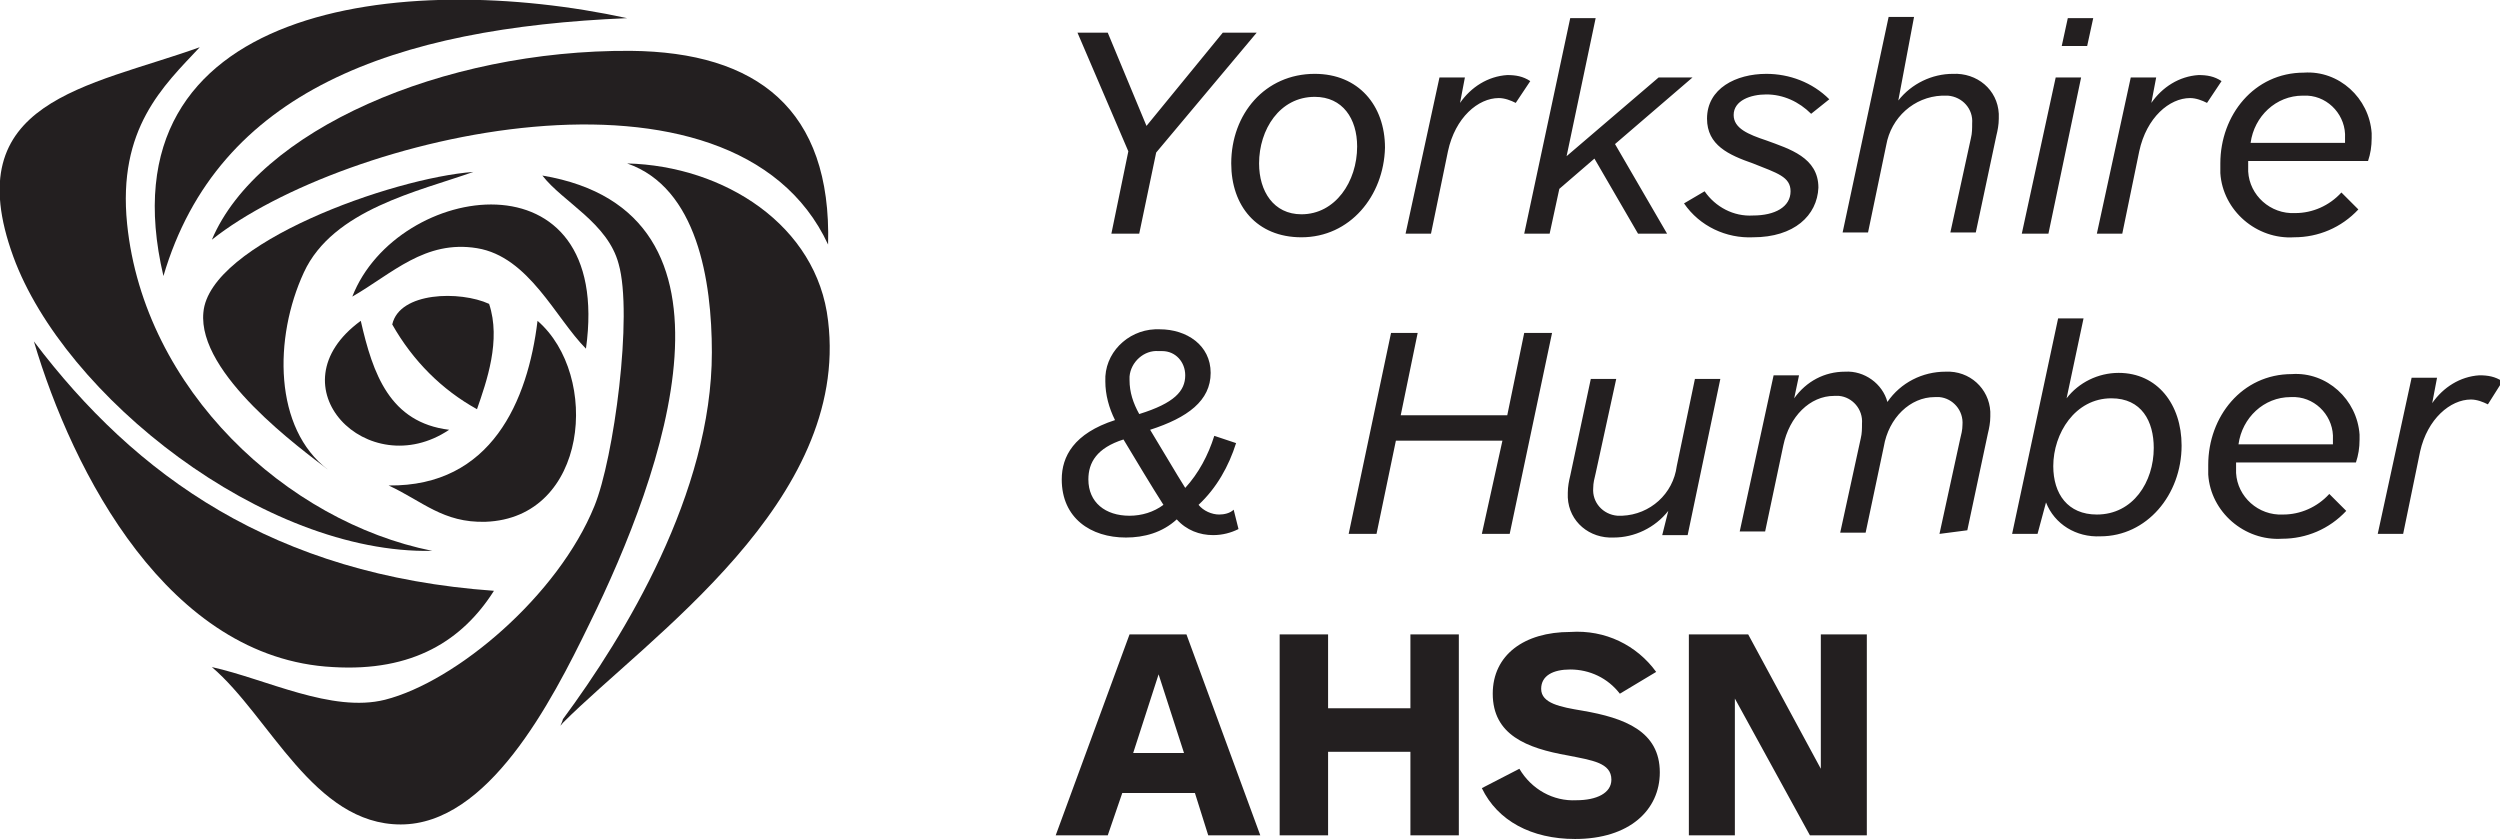 <?xml version="1.0" encoding="utf-8"?>
<!-- Generator: Adobe Illustrator 23.0.3, SVG Export Plug-In . SVG Version: 6.00 Build 0)  -->
<svg version="1.1" id="Layer_1" xmlns="http://www.w3.org/2000/svg" xmlns:xlink="http://www.w3.org/1999/xlink" x="0px" y="0px"
	 viewBox="0 0 206.5 69.3" style="enable-background:new 0 0 206.5 69.3;" xml:space="preserve">
<style type="text/css">
	.st0{fill:#231F20;}
	.st1{fill-rule:evenodd;clip-rule:evenodd;fill:#231F20;}
</style>
<g>
	<path class="st0" d="M95.5,12.6l-1.4,6.7h-2.3l1.4-6.8l-4.2-9.8h2.5l3.2,7.7l6.3-7.7h2.8L95.5,12.6z M107.5,19.6
		c-3.7,0-5.8-2.6-5.8-6.1c0-4.1,2.8-7.4,6.9-7.4c3.6,0,5.8,2.6,5.8,6.1C114.3,16.2,111.5,19.6,107.5,19.6z M108.6,8
		c-2.9,0-4.6,2.7-4.6,5.5c0,2.3,1.2,4.2,3.5,4.2c2.8,0,4.6-2.7,4.6-5.6C112.1,9.8,110.9,8,108.6,8z M125.2,8.5
		c-0.4-0.2-0.9-0.4-1.4-0.4c-1.7,0-3.6,1.6-4.2,4.4l-1.4,6.8h-2.1l2.8-12.9h2.1l-0.4,2.1c0.9-1.3,2.3-2.2,3.9-2.3
		c0.7,0,1.3,0.1,1.9,0.5L125.2,8.5z M137,6.4h2.8l-6.4,5.5l4.3,7.4h-2.4l-3.6-6.2l-2.9,2.5l-0.8,3.7h-2.1l3.8-17.8h2.1l-2.4,11.4
		L137,6.4z M144.8,19.6c-2.2,0.1-4.4-0.9-5.7-2.8l1.7-1c0.9,1.3,2.4,2.1,4,2c1.8,0,3.1-0.7,3.1-2c0-1.2-1.1-1.5-3.1-2.3
		c-2-0.7-3.8-1.5-3.8-3.7c0-2.5,2.4-3.7,4.9-3.7c1.9,0,3.8,0.7,5.2,2.1l-1.5,1.2c-1-1-2.3-1.6-3.7-1.6c-1.3,0-2.7,0.5-2.7,1.7
		c0,1.1,1.2,1.6,2.7,2.1c1.9,0.7,4.3,1.4,4.3,3.9C150.1,17.8,148.2,19.6,144.8,19.6z M156.8,8.3c1.1-1.4,2.8-2.2,4.5-2.2
		c2-0.1,3.7,1.3,3.8,3.3c0,0.1,0,0.3,0,0.4c0,0.5-0.1,1-0.2,1.4l-1.7,8h-2.1l1.7-7.8c0.1-0.4,0.1-0.8,0.1-1.2c0.1-1.2-0.8-2.2-2-2.3
		c-0.2,0-0.3,0-0.5,0c-2.3,0.1-4.2,1.8-4.6,4.1l-1.5,7.2h-2.1l3.8-17.8h2.1L156.8,8.3z M167,19.3l2.8-12.9h2.1l-2.7,12.9H167z
		 M170.3,3.8l0.5-2.3h2.1l-0.5,2.3H170.3z M182.3,8.5c-0.4-0.2-0.9-0.4-1.4-0.4c-1.7,0-3.6,1.6-4.2,4.4l-1.4,6.8h-2.1l2.8-12.9h2.1
		l-0.4,2.1c0.9-1.3,2.3-2.2,3.9-2.3c0.7,0,1.3,0.1,1.9,0.5L182.3,8.5z M195.6,13.3h-9.9c0,0.2,0,0.3,0,0.5c-0.1,2,1.5,3.7,3.5,3.8
		c0.1,0,0.3,0,0.4,0c1.4,0,2.8-0.6,3.8-1.7l1.4,1.4c-1.4,1.5-3.3,2.3-5.3,2.3c-3.1,0.2-5.9-2.2-6.1-5.3c0-0.3,0-0.5,0-0.8
		c0-4,2.8-7.5,6.9-7.5c2.9-0.2,5.4,2.1,5.6,5c0,0.1,0,0.3,0,0.4C195.9,12.1,195.8,12.7,195.6,13.3L195.6,13.3z M193.7,11.7
		c0-0.1,0-0.2,0-0.3c0.1-1.8-1.3-3.4-3.1-3.5c-0.1,0-0.3,0-0.4,0c-2.2,0-4,1.7-4.3,3.9H193.7z M92.1,34.7c-0.5-1-0.8-2.1-0.8-3.2
		c-0.1-2.3,1.8-4.2,4.1-4.3c0.1,0,0.3,0,0.4,0c2.2,0,4.2,1.3,4.2,3.6c0,2.3-1.9,3.7-5,4.7c0.8,1.3,2.2,3.7,2.9,4.8
		c1.1-1.2,1.9-2.7,2.4-4.3l1.8,0.6c-0.6,1.9-1.6,3.7-3.1,5.1c0.4,0.5,1.1,0.8,1.7,0.8c0.4,0,0.9-0.1,1.2-0.4l0.4,1.6
		c-0.6,0.3-1.3,0.5-2.1,0.5c-1.1,0-2.2-0.4-3-1.3C96,44,94.5,44.4,93,44.4c-2.9,0-5.3-1.6-5.3-4.8C87.7,37.7,88.7,35.8,92.1,34.7
		L92.1,34.7z M96.1,41.7c-0.9-1.4-2.4-3.9-3.3-5.4c-2.2,0.7-2.9,1.9-2.9,3.3c0,1.9,1.4,3,3.4,3C94.3,42.6,95.3,42.3,96.1,41.7
		L96.1,41.7z M94.1,34.2c2.9-0.9,3.8-1.9,3.8-3.2c0-1.1-0.8-2-1.9-2c-0.1,0-0.2,0-0.3,0c-1.2-0.1-2.3,0.9-2.4,2.1c0,0.1,0,0.2,0,0.3
		C93.3,32.4,93.6,33.3,94.1,34.2L94.1,34.2z M122.4,44.1l1.7-7.7h-8.8l-1.6,7.7h-2.3l3.5-16.6h2.2l-1.4,6.8h8.8l1.4-6.8h2.3
		l-3.5,16.6H122.4z M137.8,42.2c-1.1,1.4-2.8,2.2-4.5,2.2c-2,0.1-3.7-1.3-3.8-3.3c0-0.1,0-0.3,0-0.4c0-0.5,0.1-1,0.2-1.4l1.7-8h2.1
		l-1.7,7.8c-0.1,0.4-0.2,0.8-0.2,1.2c-0.1,1.2,0.8,2.2,2,2.3c0.1,0,0.3,0,0.4,0c2.3-0.1,4.2-1.8,4.5-4.1l1.5-7.2h2.1l-2.7,12.9h-2.1
		L137.8,42.2z M160.2,44.1l1.7-7.8c0.1-0.4,0.2-0.8,0.2-1.2c0.1-1.2-0.8-2.2-1.9-2.3c-0.1,0-0.3,0-0.4,0c-2,0-3.8,1.7-4.2,4.1
		l-1.5,7.1h-2.1l1.7-7.8c0.1-0.4,0.1-0.8,0.1-1.2c0.1-1.2-0.8-2.2-1.9-2.3c-0.1,0-0.3,0-0.4,0c-2,0-3.7,1.7-4.2,4.1l-1.5,7.1h-2.1
		l2.8-12.9h2.1l-0.4,1.9c1-1.4,2.5-2.2,4.2-2.2c1.6-0.1,3.1,1,3.5,2.5c1.1-1.6,2.9-2.5,4.8-2.5c2-0.1,3.6,1.4,3.7,3.3
		c0,0.1,0,0.3,0,0.4c0,0.5-0.1,1-0.2,1.4l-1.7,8L160.2,44.1z M168.3,44.1h-2.1l3.8-17.8h2.1l-1.4,6.6c1-1.3,2.6-2.1,4.3-2.1
		c3.2,0,5.2,2.6,5.2,6c0,4.1-2.9,7.5-6.7,7.5c-2,0.1-3.8-1-4.5-2.8L168.3,44.1z M173.2,42.5c3,0,4.7-2.7,4.7-5.5
		c0-2.2-1-4.1-3.5-4.1c-3,0-4.8,2.9-4.8,5.6C169.6,40.8,170.8,42.5,173.2,42.5z M194.6,38.2h-9.9c0,0.2,0,0.3,0,0.5
		c-0.1,2,1.5,3.7,3.5,3.8c0.1,0,0.3,0,0.4,0c1.4,0,2.8-0.6,3.8-1.7l1.4,1.4c-1.4,1.5-3.3,2.3-5.3,2.3c-3.1,0.2-5.9-2.2-6.1-5.3
		c0-0.3,0-0.5,0-0.8c0-4,2.8-7.5,6.9-7.5c2.9-0.2,5.4,2.1,5.6,5c0,0.1,0,0.3,0,0.4C194.9,37,194.8,37.6,194.6,38.2L194.6,38.2z
		 M192.7,36.6c0-0.1,0-0.2,0-0.3c0.1-1.8-1.3-3.4-3.1-3.5c-0.1,0-0.3,0-0.4,0c-2.2,0-4,1.7-4.3,3.9H192.7z M205.5,33.4
		c-0.4-0.2-0.9-0.4-1.4-0.4c-1.7,0-3.6,1.6-4.2,4.3l-1.4,6.8h-2.1l2.8-12.9h2.1l-0.4,2.1c0.9-1.3,2.3-2.2,3.9-2.3
		c0.7,0,1.3,0.1,1.9,0.5L205.5,33.4z M99.8,69l-1.1-3.5h-6L91.5,69h-4.3l6.1-16.6h4.7l6.1,16.6H99.8z M95.7,55.7l-2.1,6.5h4.2
		L95.7,55.7z M116.5,69v-6.9h-6.8V69h-4V52.4h4v6.1h6.8v-6.1h4V69H116.5z M136.8,55.5l-3,1.8c-1-1.3-2.5-2-4.1-2
		c-1.4,0-2.4,0.5-2.4,1.6c0,1.2,1.6,1.5,3.4,1.8c3.5,0.6,6.4,1.7,6.4,5.1c0,3.1-2.5,5.5-7,5.5c-3.6,0-6.4-1.5-7.7-4.2l3.1-1.6
		c1,1.7,2.8,2.7,4.7,2.6c1.7,0,2.9-0.6,2.9-1.7c0-1.4-1.6-1.6-3.6-2c-3.4-0.6-6.2-1.7-6.2-5.1c0-3.2,2.6-5.1,6.4-5.1
		C132.6,52,135.2,53.3,136.8,55.5L136.8,55.5z M149.5,69l-6.2-11.3V69h-3.8V52.4h4.9l6,11.1V52.4h3.8V69H149.5z"/>
	<path class="st1" d="M10.5,18.5c-0.8-7.9,3-11.4,6-14.6C7.3,7.2-3.6,8.3,1.1,21.2c4.2,11.5,20.7,24.6,34.6,24.3
		C23.7,43.1,11.9,32.2,10.5,18.5L10.5,18.5z"/>
	<path class="st1" d="M13.5,22.8C18,7.5,32.6,2.3,51.8,1.5C33.4-2.5,8.2,0.3,13.5,22.8z"/>
	<path class="st0" d="M16.8,25.8c-0.5,5.1,8.1,11.3,10.3,13c-4.5-3.4-4.5-10.9-2-16.3c2.4-5.2,9.5-6.7,14-8.3
		C32.4,14.7,17.3,20.1,16.8,25.8L16.8,25.8z M40.8,48.8c-18.2-1.3-29.6-9.5-38-20.6C6,39,13.9,54.4,27.5,55.1
		C34.1,55.5,38.2,52.9,40.8,48.8L40.8,48.8z"/>
	<path class="st0" d="M44.8,14.5c1.7,2.2,5.4,3.9,6.3,7.3c1.2,4.2-0.4,16.1-2,20c-3,7.4-11.4,14.5-17.3,16
		c-4.4,1.1-9.8-1.7-14.3-2.7c4.8,4.1,8.4,13,15.6,13s12.4-10,15.6-16.6C54.8,39.1,62.6,17.5,44.8,14.5L44.8,14.5z"/>
	<path class="st1" d="M44.4,26.5c-0.8,6.6-3.8,13.7-12.3,13.6c2.8,1.3,4.5,3.1,8,3C48.6,42.8,49.6,31,44.4,26.5L44.4,26.5z
		 M29.1,24.5c3.3-1.9,6-4.7,10.3-4c4.3,0.7,6.5,5.8,9,8.3C50.7,12.3,32.8,15,29.1,24.5z M39.4,33.8c0.8-2.3,2-5.7,1-8.7
		c-2.4-1.1-7.4-1-8,1.7C34.1,29.8,36.5,32.2,39.4,33.8L39.4,33.8z M37.1,35.5c-4.9-0.6-6.3-4.6-7.3-9C22.4,31.9,30.4,40,37.1,35.5z"
		/>
	<path class="st0" d="M68.4,26.5c-0.9-7.9-8.6-12.8-16.6-13c5.8,2,7,9.7,7,15.6c0,11.6-7.2,23.4-12.3,30.3c-0.1,0.4-0.4,0.8,0,0.3
		C53.6,52.6,70.2,41.4,68.4,26.5L68.4,26.5z"/>
	<path class="st0" d="M68.4,20.2C68.7,9,62.5,4.3,52.1,4.2c-15.6-0.1-30.8,6.6-34.6,15.6C28.3,11.2,60.6,3.4,68.4,20.2z"/>
</g>
</svg>
